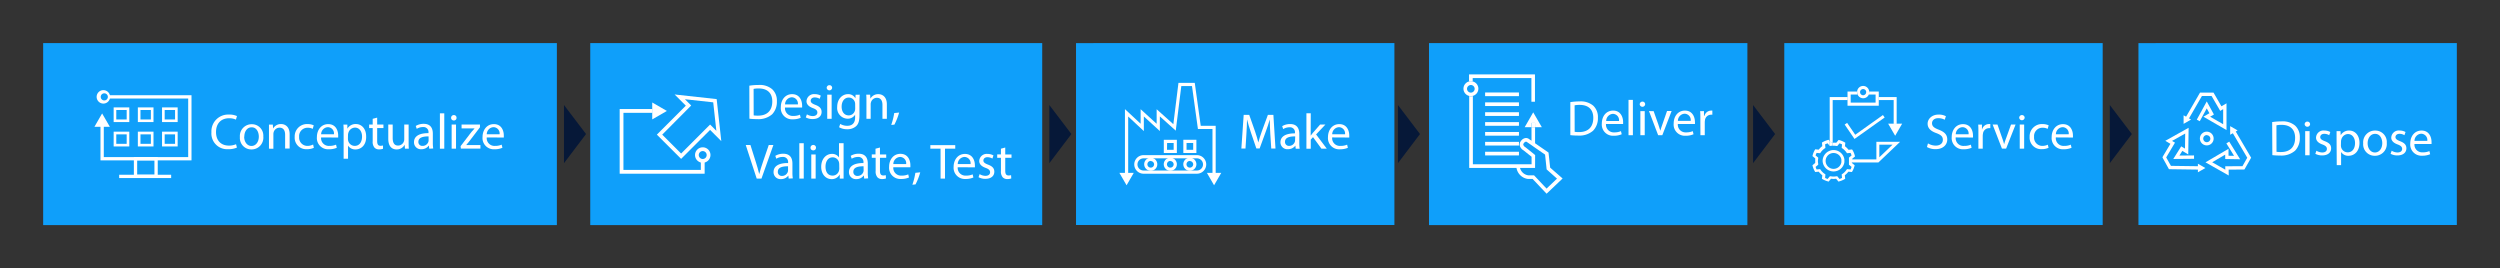 <svg id="Layer_1" data-name="Layer 1" xmlns="http://www.w3.org/2000/svg" width="702.59" height="75.36" viewBox="0 0 702.59 75.36"><rect x="0" y="0" width="702.59" height="75.36" fill="#333333" stroke="none"/><defs><style>.cls-1{fill:#0f9ffa;}.cls-2{fill:#061838;}.cls-3{fill:#fff;}</style></defs><title>plm-platform-1</title><polygon class="cls-1" points="309.22 12.11 302.4 12.12 302.4 63.24 391.88 63.24 391.88 12.11 309.22 12.11"/><polygon class="cls-1" points="175.02 12.11 165.88 12.11 165.88 63.26 292.9 63.26 292.9 12.11 175.02 12.11"/><polygon class="cls-2" points="158.5 29.51 158.5 45.86 164.7 37.67 158.5 29.51"/><polygon class="cls-2" points="294.9 29.51 294.9 45.86 301.1 37.67 294.9 29.51"/><polygon class="cls-2" points="392.87 29.51 392.87 45.86 399.07 37.67 392.87 29.51"/><polygon class="cls-2" points="492.67 29.51 492.67 45.86 498.87 37.67 492.67 29.51"/><polygon class="cls-2" points="592.93 29.51 592.93 45.86 599.13 37.67 592.93 29.51"/><polygon class="cls-1" points="607.8 12.11 600.98 12.12 600.98 63.24 690.46 63.24 690.46 12.11 607.8 12.11"/><polygon class="cls-1" points="507.9 12.11 501.45 12.11 501.45 63.24 590.93 63.24 590.93 12.11 507.9 12.11"/><polygon class="cls-1" points="408 12.11 401.6 12.11 401.6 63.26 491.08 63.26 491.08 12.11 408 12.11"/><path class="cls-3" d="M210.59,24.08a16.34,16.34,0,0,1,2.59-.2A5.39,5.39,0,0,1,217,25.06a4.34,4.34,0,0,1,1.33,3.39A5,5,0,0,1,217,32.12a5.85,5.85,0,0,1-4.18,1.36,19.31,19.31,0,0,1-2.21-.12Zm1.22,8.35a8.33,8.33,0,0,0,1.23.07c2.6,0,4-1.46,4-4,0-2.23-1.25-3.64-3.83-3.64a7,7,0,0,0-1.42.12Z"/><path class="cls-3" d="M220.61,30.23a2.17,2.17,0,0,0,2.33,2.35,4.36,4.36,0,0,0,1.87-.35l.21.88a5.38,5.38,0,0,1-2.25.42,3.14,3.14,0,0,1-3.33-3.42c0-2,1.2-3.65,3.17-3.65,2.22,0,2.81,1.94,2.81,3.19a3.66,3.66,0,0,1,0,.58Zm3.62-.89a1.76,1.76,0,0,0-1.71-2,2,2,0,0,0-1.89,2Z"/><path class="cls-3" d="M226.77,32.13a3.24,3.24,0,0,0,1.63.49c.89,0,1.31-.45,1.31-1s-.35-.91-1.26-1.24c-1.22-.44-1.79-1.11-1.79-1.92a2.09,2.09,0,0,1,2.34-2,3.36,3.36,0,0,1,1.67.42l-.31.89a2.75,2.75,0,0,0-1.39-.39c-.73,0-1.13.42-1.13.93s.4.81,1.28,1.15c1.18.44,1.78,1,1.78,2,0,1.19-.92,2-2.53,2a3.91,3.91,0,0,1-1.91-.46Z"/><path class="cls-3" d="M233.86,24.71a.77.77,0,0,1-1.53,0,.75.75,0,0,1,.77-.77A.73.73,0,0,1,233.86,24.71Zm-1.38,8.68V26.61h1.24v6.78Z"/><path class="cls-3" d="M241.6,26.61c0,.49-.06,1-.06,1.87v3.93c0,1.56-.3,2.51-1,3.1a3.63,3.63,0,0,1-2.47.81,4.39,4.39,0,0,1-2.25-.56l.31-.94a3.77,3.77,0,0,0,2,.53c1.27,0,2.19-.66,2.19-2.36v-.76h0a2.41,2.41,0,0,1-2.16,1.13,3,3,0,0,1-2.88-3.3c0-2.3,1.5-3.6,3-3.6a2.26,2.26,0,0,1,2.12,1.17h0l.05-1Zm-1.27,2.68a2,2,0,0,0-.07-.56,1.79,1.79,0,0,0-1.73-1.31c-1.17,0-2,1-2,2.57,0,1.33.67,2.44,2,2.44a1.81,1.81,0,0,0,1.71-1.27,2.1,2.1,0,0,0,.1-.65Z"/><path class="cls-3" d="M243.5,28.45c0-.7,0-1.28-.06-1.84h1.1l.07,1.12h0a2.49,2.49,0,0,1,2.24-1.27c.94,0,2.39.56,2.39,2.88v4.05H248V29.48c0-1.09-.41-2-1.57-2a1.74,1.74,0,0,0-1.65,1.26,1.72,1.72,0,0,0-.09.58v4.07H243.5Z"/><path class="cls-3" d="M250.47,35.11a19.4,19.4,0,0,0,.84-3.34l1.38-.14a17.73,17.73,0,0,1-1.33,3.4Z"/><path class="cls-3" d="M212.66,50.19l-3.08-9.44h1.32l1.47,4.65c.4,1.28.75,2.42,1,3.53h0c.27-1.09.66-2.28,1.08-3.51l1.6-4.67h1.3L214,50.19Z"/><path class="cls-3" d="M221.65,50.19l-.1-.85h0a2.54,2.54,0,0,1-2.07,1,1.94,1.94,0,0,1-2.08-2c0-1.64,1.46-2.54,4.08-2.52v-.14a1.4,1.4,0,0,0-1.54-1.57,3.39,3.39,0,0,0-1.77.5l-.28-.81a4.27,4.27,0,0,1,2.23-.6c2.07,0,2.58,1.41,2.58,2.77v2.54a10,10,0,0,0,.11,1.62Zm-.18-3.46c-1.35,0-2.87.21-2.87,1.53a1.09,1.09,0,0,0,1.16,1.18,1.7,1.7,0,0,0,1.64-1.14,1.4,1.4,0,0,0,.07-.39Z"/><path class="cls-3" d="M224.64,40.25h1.24v9.94h-1.24Z"/><path class="cls-3" d="M229.32,41.51a.72.72,0,0,1-.78.75.73.73,0,0,1-.75-.75.75.75,0,0,1,.77-.77A.73.73,0,0,1,229.32,41.51ZM228,50.19V43.41h1.23v6.78Z"/><path class="cls-3" d="M237.08,40.25v8.19c0,.6,0,1.29,0,1.75H236L236,49h0a2.49,2.49,0,0,1-2.31,1.34c-1.64,0-2.9-1.39-2.9-3.45,0-2.26,1.39-3.64,3-3.64a2.28,2.28,0,0,1,2,1h0v-4Zm-1.23,5.92a2.37,2.37,0,0,0-.06-.52A1.81,1.81,0,0,0,234,44.22c-1.27,0-2,1.12-2,2.62s.67,2.51,2,2.51a1.85,1.85,0,0,0,1.81-1.47,2.26,2.26,0,0,0,.06-.53Z"/><path class="cls-3" d="M242.87,50.19l-.09-.85h-.05a2.51,2.51,0,0,1-2.07,1,1.93,1.93,0,0,1-2.07-2c0-1.64,1.45-2.54,4.07-2.52v-.14a1.4,1.4,0,0,0-1.54-1.57,3.33,3.33,0,0,0-1.76.5l-.28-.81a4.24,4.24,0,0,1,2.23-.6c2.07,0,2.57,1.41,2.57,2.77v2.54a10,10,0,0,0,.11,1.62Zm-.18-3.46c-1.34,0-2.87.21-2.87,1.53A1.09,1.09,0,0,0,241,49.44a1.69,1.69,0,0,0,1.64-1.14,1.4,1.4,0,0,0,.07-.39Z"/><path class="cls-3" d="M247.3,41.46v1.95h1.76v.94H247.3V48c0,.84.23,1.31.92,1.31a3,3,0,0,0,.72-.08l.05.92a3,3,0,0,1-1.09.17,1.68,1.68,0,0,1-1.33-.52,2.49,2.49,0,0,1-.48-1.76v-3.7H245v-.94h1.05V41.79Z"/><path class="cls-3" d="M251.05,47a2.17,2.17,0,0,0,2.32,2.35,4.38,4.38,0,0,0,1.88-.35l.21.88a5.43,5.43,0,0,1-2.26.42,3.15,3.15,0,0,1-3.33-3.42c0-2,1.21-3.65,3.18-3.65,2.21,0,2.8,1.94,2.8,3.19,0,.25,0,.45,0,.58Zm3.61-.89a1.75,1.75,0,0,0-1.71-2,2,2,0,0,0-1.89,2Z"/><path class="cls-3" d="M256.41,51.91a19.4,19.4,0,0,0,.84-3.34l1.37-.14a17.09,17.09,0,0,1-1.33,3.4Z"/><path class="cls-3" d="M264.33,41.79h-2.87v-1h7v1h-2.88v8.4h-1.24Z"/><path class="cls-3" d="M269.15,47a2.17,2.17,0,0,0,2.32,2.35,4.38,4.38,0,0,0,1.88-.35l.21.88a5.41,5.41,0,0,1-2.25.42A3.15,3.15,0,0,1,268,46.91c0-2,1.21-3.65,3.18-3.65,2.21,0,2.8,1.94,2.8,3.19a3.91,3.91,0,0,1,0,.58Zm3.61-.89a1.75,1.75,0,0,0-1.71-2,2,2,0,0,0-1.89,2Z"/><path class="cls-3" d="M275.31,48.93a3.2,3.2,0,0,0,1.62.49c.9,0,1.32-.45,1.32-1s-.35-.91-1.26-1.24c-1.22-.44-1.79-1.11-1.79-1.92a2.09,2.09,0,0,1,2.34-2,3.32,3.32,0,0,1,1.66.42l-.3.89a2.75,2.75,0,0,0-1.39-.39c-.73,0-1.14.42-1.14.93s.41.81,1.29,1.15c1.18.44,1.78,1,1.78,2,0,1.19-.92,2-2.53,2a3.88,3.88,0,0,1-1.91-.46Z"/><path class="cls-3" d="M282.51,41.46v1.95h1.76v.94h-1.76V48c0,.84.23,1.31.92,1.31a3,3,0,0,0,.72-.08l.05.92a3,3,0,0,1-1.09.17,1.68,1.68,0,0,1-1.33-.52,2.49,2.49,0,0,1-.48-1.76v-3.7h-1.05v-.94h1.05V41.79Z"/><path class="cls-3" d="M191.42,44.65l-6.82-6.81,8.14-8.14-3.15-3.15,11.82,1.3,1.3,11.82-3.15-3.16Zm-5.31-6.81,5.31,5.31L199.56,35l1.76,1.76-.88-8-7.95-.87,1.76,1.76Z"/><polygon class="cls-3" points="183.3 33.56 187.42 31.18 183.3 28.8 183.3 33.56"/><polygon class="cls-3" points="198.03 48.82 174.15 48.82 174.15 30.64 183.37 30.64 183.37 31.71 175.21 31.71 175.21 47.75 196.96 47.75 196.96 44.9 198.03 44.9 198.03 48.82"/><path class="cls-3" d="M197.49,45.74a2.17,2.17,0,1,1,2.18-2.17A2.18,2.18,0,0,1,197.49,45.74Zm0-3.28a1.11,1.11,0,1,0,1.11,1.11A1.11,1.11,0,0,0,197.49,42.46Z"/><path class="cls-3" d="M541.83,40.3a4.25,4.25,0,0,0,2.18.62c1.25,0,2-.66,2-1.61s-.51-1.39-1.78-1.88c-1.54-.54-2.5-1.34-2.5-2.67s1.22-2.56,3.06-2.56a4.26,4.26,0,0,1,2.08.46l-.33,1a3.74,3.74,0,0,0-1.79-.45c-1.29,0-1.78.77-1.78,1.41,0,.88.57,1.32,1.87,1.82,1.6.62,2.41,1.38,2.41,2.77s-1.08,2.71-3.3,2.71a4.83,4.83,0,0,1-2.41-.6Z"/><path class="cls-3" d="M549.62,38.62A2.17,2.17,0,0,0,552,41a4.45,4.45,0,0,0,1.88-.35l.21.88a5.47,5.47,0,0,1-2.26.42,3.14,3.14,0,0,1-3.33-3.41c0-2,1.2-3.65,3.18-3.65,2.21,0,2.8,1.94,2.8,3.19a5.55,5.55,0,0,1,0,.57Zm3.62-.88a1.76,1.76,0,0,0-1.71-2,2,2,0,0,0-1.89,2Z"/><path class="cls-3" d="M556,37.13c0-.8,0-1.49-.05-2.12H557l0,1.33h.05A2,2,0,0,1,559,34.86a1.25,1.25,0,0,1,.35,0v1.16a1.76,1.76,0,0,0-.42,0,1.72,1.72,0,0,0-1.65,1.58,3.22,3.22,0,0,0-.06.57v3.61H556Z"/><path class="cls-3" d="M561.36,35l1.33,3.81a17.81,17.81,0,0,1,.54,1.73h0c.15-.56.34-1.12.57-1.73L565.17,35h1.28l-2.66,6.77h-1.17L560,35Z"/><path class="cls-3" d="M569,33.11a.77.77,0,0,1-1.53,0,.75.75,0,0,1,.77-.77A.74.74,0,0,1,569,33.11Zm-1.38,8.67V35h1.24v6.77Z"/><path class="cls-3" d="M575.72,41.53a4.47,4.47,0,0,1-1.94.39,3.22,3.22,0,0,1-3.38-3.45,3.44,3.44,0,0,1,3.64-3.6,4.1,4.1,0,0,1,1.71.35l-.28,1a3,3,0,0,0-1.43-.32,2.34,2.34,0,0,0-2.39,2.56A2.32,2.32,0,0,0,574,41a3.54,3.54,0,0,0,1.51-.34Z"/><path class="cls-3" d="M577.76,38.62A2.17,2.17,0,0,0,580.09,41a4.45,4.45,0,0,0,1.88-.35l.21.88a5.47,5.47,0,0,1-2.26.42,3.14,3.14,0,0,1-3.33-3.41c0-2,1.2-3.65,3.18-3.65,2.21,0,2.8,1.94,2.8,3.19a5.55,5.55,0,0,1,0,.57Zm3.62-.88a1.76,1.76,0,0,0-1.71-2,2,2,0,0,0-1.89,2Z"/><polygon class="cls-3" points="521.18 39.05 518.42 35.01 519.11 34.53 521.39 37.87 529.17 32.33 529.66 33.02 521.18 39.05"/><polygon class="cls-3" points="534.57 34.76 532.61 38.16 530.64 34.76 534.57 34.76"/><polygon class="cls-3" points="532.19 28.12 532.19 34.83 533.03 34.83 533.03 27.28 527.97 27.28 527.97 28.12 532.19 28.12"/><path class="cls-3" d="M514.25,41l.24,0a3.73,3.73,0,0,1,.56-.07V40l-.47,0-.37-.44V41Z"/><path class="cls-3" d="M515.05,40V28.12h4.22v-.84h-5.06V39.64l.37.44Z"/><path class="cls-3" d="M520.54,45.65h7.37L534,39.85h-6.67V44.8h-6.78v0h0c0-.06,0-.13,0-.19l.78-.65-.07-.26a5.94,5.94,0,0,0-.56-1.4L520.5,42l-1,.1a5.09,5.09,0,0,0-1-1l.1-1-.24-.13a6,6,0,0,0-1.38-.58l-.26-.07-.67.8a5.18,5.18,0,0,0-1,0v.84a4.19,4.19,0,0,1,1.05.07l.25,0,.62-.75a5.42,5.42,0,0,1,.7.29l-.09,1,.21.14a4.61,4.61,0,0,1,1.14,1.15l.14.2,1-.09a5.56,5.56,0,0,1,.29.71l-.74.62,0,.24c0,.11,0,.22,0,.33a3,3,0,0,1,0,.42h0a3,3,0,0,1,0,.42c0,.11,0,.23,0,.34l0,.24.74.61a5.7,5.7,0,0,1-.29.72l-1-.09-.14.2a4.57,4.57,0,0,1-1.14,1.14l-.21.14.09,1a5.42,5.42,0,0,1-.7.29l-.62-.76-.25,0a4.36,4.36,0,0,1-1.61,0l-.24,0-.63.76a5.42,5.42,0,0,1-.7-.29l.09-1-.2-.14a4.45,4.45,0,0,1-1.15-1.14l-.13-.2-1,.09a4.48,4.48,0,0,1-.28-.72l.73-.61,0-.24a4.9,4.9,0,0,1-.08-.76h0a4.78,4.78,0,0,1,.08-.75l0-.24-.74-.62a5.56,5.56,0,0,1,.29-.71l1,.09.13-.2a4.49,4.49,0,0,1,1.15-1.15l.2-.14-.09-1a5.42,5.42,0,0,1,.7-.29l.59.71V39.64l-.3-.36-.26.07a6.21,6.21,0,0,0-1.38.58l-.24.13.1,1a5.37,5.37,0,0,0-1,1l-1-.1-.13.24a5.56,5.56,0,0,0-.57,1.4l-.07.26.78.65c0,.07,0,.13,0,.2h0v0h0v.42h0v.43h0a1.79,1.79,0,0,0,0,.23l-.78.66.07.26a5.65,5.65,0,0,0,.57,1.39l.13.24,1-.09a5.37,5.37,0,0,0,1,1l-.1,1,.24.14a6,6,0,0,0,1.38.57l.26.08.67-.81a4.9,4.9,0,0,0,1.43,0l.67.81.26-.08a6,6,0,0,0,1.38-.57l.24-.14-.1-1a5.09,5.09,0,0,0,1-1l1,.09.14-.24a6,6,0,0,0,.56-1.39l.07-.26-.78-.66,0-.23Zm7.62-5h3.73l-3.73,3.55Z"/><path class="cls-3" d="M512.22,45.2h0v0h0a3.08,3.08,0,0,0,6.12.39c0-.13,0-.26,0-.39h0v0h0c0-.14,0-.27,0-.4a3.09,3.09,0,0,0-3-2.63h-.25a3.41,3.41,0,0,0-.84.19A3.09,3.09,0,0,0,512.22,45.2ZM515.3,43a2.24,2.24,0,0,1,2.19,1.79,3,3,0,0,1,0,.42,2.72,2.72,0,0,1,0,.42,2.23,2.23,0,1,1-3.28-2.35,2.37,2.37,0,0,1,.84-.27Z"/><path class="cls-3" d="M525.31,25.72a1.1,1.1,0,0,1,0,.18,1.8,1.8,0,0,1-.13.66h1.93v2.27h-7V26.56H522a1.62,1.62,0,0,1-.13-.66c0-.06,0-.12,0-.18h-2.65v4H528v-4Z"/><path class="cls-3" d="M525.31,25.72a1.7,1.7,0,0,0-3.39,0c0,.06,0,.12,0,.18a1.62,1.62,0,0,0,.13.66,1.71,1.71,0,0,0,3.16,0,1.8,1.8,0,0,0,.13-.66A1.1,1.1,0,0,0,525.31,25.72Zm-1.69,1.05a.84.84,0,0,1-.56-.21.85.85,0,0,1-.31-.66,1.09,1.09,0,0,1,0-.18.89.89,0,0,1,.86-.69.87.87,0,0,1,.85.69,1.1,1.1,0,0,1,0,.18.85.85,0,0,1-.31.66A.86.86,0,0,1,523.62,26.77Z"/><path class="cls-3" d="M441.32,28.7a17.61,17.61,0,0,1,2.59-.2,5.43,5.43,0,0,1,3.83,1.18,4.34,4.34,0,0,1,1.33,3.39,5,5,0,0,1-1.36,3.67,5.85,5.85,0,0,1-4.18,1.36,19.45,19.45,0,0,1-2.21-.12Zm1.22,8.35a8.51,8.51,0,0,0,1.23.07c2.61,0,4-1.46,4-4,0-2.23-1.25-3.64-3.82-3.64a7,7,0,0,0-1.43.12Z"/><path class="cls-3" d="M451.34,34.85a2.18,2.18,0,0,0,2.33,2.35,4.45,4.45,0,0,0,1.88-.35l.21.88a5.47,5.47,0,0,1-2.26.42,3.14,3.14,0,0,1-3.33-3.41c0-2.05,1.2-3.66,3.18-3.66,2.21,0,2.8,2,2.8,3.19,0,.25,0,.45,0,.58ZM455,34a1.76,1.76,0,0,0-1.71-2,2,2,0,0,0-1.89,2Z"/><path class="cls-3" d="M457.67,28.07h1.23V38h-1.23Z"/><path class="cls-3" d="M462.35,29.33a.77.77,0,0,1-1.53,0,.75.75,0,0,1,.77-.77A.73.73,0,0,1,462.35,29.33ZM461,38V31.23h1.23V38Z"/><path class="cls-3" d="M464.73,31.23,466.06,35c.22.62.4,1.18.55,1.74h0c.15-.56.35-1.12.57-1.74l1.32-3.81h1.29L467.17,38H466l-2.58-6.78Z"/><path class="cls-3" d="M471.53,34.85a2.17,2.17,0,0,0,2.33,2.35,4.36,4.36,0,0,0,1.87-.35l.21.88a5.38,5.38,0,0,1-2.25.42,3.14,3.14,0,0,1-3.33-3.41c0-2.05,1.2-3.66,3.17-3.66,2.22,0,2.81,2,2.81,3.19a3.66,3.66,0,0,1,0,.58Zm3.62-.89a1.76,1.76,0,0,0-1.71-2,2,2,0,0,0-1.89,2Z"/><path class="cls-3" d="M477.86,33.35c0-.8,0-1.49-.06-2.12h1.08l0,1.33H479a2,2,0,0,1,1.88-1.48,1.25,1.25,0,0,1,.35,0v1.16a2.61,2.61,0,0,0-.42,0,1.74,1.74,0,0,0-1.66,1.58,4.83,4.83,0,0,0-.05.58V38h-1.22Z"/><polygon class="cls-3" points="431.41 34.55 431.41 35.75 433.31 35.75 430.89 31.57 428.49 35.75 430.38 35.75 430.38 34.55 431.41 34.55"/><polygon class="cls-3" points="430.39 44.07 430.38 44.06 430.38 46.17 430.38 46.17 430.39 44.07"/><path class="cls-3" d="M413.88,22.89v-.95h16.5V28.6h1V20.91H412.85v2a2.09,2.09,0,0,1,.51-.07A2.25,2.25,0,0,1,413.88,22.89Z"/><polygon class="cls-3" points="431.41 46.72 431.41 47.2 431.41 47.2 431.41 46.72"/><rect class="cls-3" x="430.38" y="34.55" width="1.03" height="1.2"/><path class="cls-3" d="M413.88,22.89a2.25,2.25,0,0,0-.52-.07,2.1,2.1,0,0,0-.51,4.13,1.7,1.7,0,0,0,.51.07,2.25,2.25,0,0,0,.52-.07,2.09,2.09,0,0,0,0-4.06Zm0,3a1,1,0,0,1-.52.14,1,1,0,0,1-.51-.14,1.05,1.05,0,0,1,0-1.86,1,1,0,0,1,.51-.14,1,1,0,0,1,.52.14,1.06,1.06,0,0,1,0,1.86Z"/><polygon class="cls-3" points="426.88 25.99 417.37 25.99 417.37 26.51 426.88 26.51 417.37 26.51 417.37 27.02 426.88 27.02 426.88 25.99"/><polygon class="cls-3" points="426.88 28.77 417.37 28.77 417.37 29.28 426.88 29.28 417.37 29.28 417.37 29.8 426.88 29.8 426.88 28.77"/><polygon class="cls-3" points="426.88 31.54 417.37 31.54 417.37 32.06 426.88 32.06 417.37 32.06 417.37 32.58 426.88 32.58 426.88 31.54"/><polygon class="cls-3" points="426.88 34.32 417.37 34.32 417.37 34.83 426.88 34.83 417.37 34.83 417.37 35.35 426.88 35.35 426.88 34.32"/><polygon class="cls-3" points="426.88 37.09 417.37 37.09 417.37 37.61 426.88 37.61 417.37 37.61 417.37 38.13 426.88 38.13 426.88 37.09"/><polygon class="cls-3" points="426.88 39.87 417.37 39.87 417.37 40.38 426.88 40.38 417.37 40.38 417.37 40.9 426.88 40.9 426.88 39.87"/><polygon class="cls-3" points="417.37 43.16 426.88 43.16 417.37 43.16 417.37 43.68 426.88 43.68 426.88 42.65 417.37 42.65 417.37 43.16"/><polygon class="cls-3" points="431.41 43.56 431.41 46.72 431.43 43.58 431.41 43.56"/><path class="cls-3" d="M435.65,47.11l-.46-4.24-3.78-2.61V35.75h-1v3.8l-.65-.44a1.4,1.4,0,0,0-1-.32,1.84,1.84,0,0,0-1.3.82,1.6,1.6,0,0,0-.35,1.31,2.26,2.26,0,0,0,1.05,1.33l2.27,1.81h0v2.1h-16.5V27a2.25,2.25,0,0,1-.52.07,1.7,1.7,0,0,1-.51-.07V47.2h13.29a3.74,3.74,0,0,0,3.22,3.09h1.31l3.93,4.15,4.5-4.28Zm-4.53,2.16h-1.64a2.79,2.79,0,0,1-2.3-2.07h4.23V43.56l-1-.82-1.66-1.32-.07-.05a1.29,1.29,0,0,1-.58-.66.57.57,0,0,1,.16-.48.93.93,0,0,1,.56-.41.39.39,0,0,1,.28.08l1.31.9,1,.71,2.81,1.94.44,4.16,2.91,2.59L434.64,53Z"/><polygon class="cls-1" points="22.45 12.11 12.13 12.11 12.13 63.26 156.5 63.26 156.5 12.11 22.45 12.11"/><path class="cls-3" d="M66.58,41.48a5.93,5.93,0,0,1-2.49.45,4.42,4.42,0,0,1-4.67-4.78,4.7,4.7,0,0,1,4.93-4.95,5.1,5.1,0,0,1,2.25.42l-.3,1a4.49,4.49,0,0,0-1.9-.39c-2.22,0-3.69,1.41-3.69,3.89,0,2.31,1.33,3.8,3.63,3.8a5,5,0,0,0,2-.39Z"/><path class="cls-3" d="M74,38.34A3.32,3.32,0,0,1,70.67,42a3.22,3.22,0,0,1-3.25-3.49,3.31,3.31,0,0,1,3.36-3.6A3.2,3.2,0,0,1,74,38.34Zm-5.38.08c0,1.48.86,2.6,2.06,2.6s2.06-1.11,2.06-2.63c0-1.15-.57-2.61-2-2.61S68.66,37.13,68.66,38.42Z"/><path class="cls-3" d="M75.59,36.85c0-.7,0-1.28,0-1.84h1.09l.07,1.12h0A2.5,2.5,0,0,1,79,34.86c.94,0,2.4.56,2.4,2.88v4H80.13V37.88c0-1.09-.4-2-1.57-2a1.74,1.74,0,0,0-1.65,1.26,2,2,0,0,0-.08.57v4.08H75.59Z"/><path class="cls-3" d="M88.2,41.54a4.57,4.57,0,0,1-2,.39,3.22,3.22,0,0,1-3.38-3.46,3.45,3.45,0,0,1,3.65-3.6,4.05,4.05,0,0,1,1.7.35l-.28,1a2.91,2.91,0,0,0-1.42-.32,2.35,2.35,0,0,0-2.4,2.57A2.32,2.32,0,0,0,86.47,41,3.45,3.45,0,0,0,88,40.61Z"/><path class="cls-3" d="M90.24,38.63A2.17,2.17,0,0,0,92.56,41a4.54,4.54,0,0,0,1.88-.35l.21.88a5.41,5.41,0,0,1-2.25.42,3.15,3.15,0,0,1-3.34-3.42c0-2,1.21-3.65,3.18-3.65,2.21,0,2.8,1.94,2.8,3.19,0,.25,0,.45,0,.58Zm3.61-.89a1.75,1.75,0,0,0-1.71-2,2,2,0,0,0-1.89,2Z"/><path class="cls-3" d="M96.57,37.22c0-.86,0-1.56-.06-2.21h1.11l0,1.16h0a2.67,2.67,0,0,1,2.41-1.31c1.64,0,2.87,1.38,2.87,3.44C103,40.74,101.5,42,99.9,42a2.39,2.39,0,0,1-2.09-1.07h0v3.68H96.57ZM97.78,39a2.74,2.74,0,0,0,.06.51A1.91,1.91,0,0,0,99.69,41c1.3,0,2.06-1.07,2.06-2.62,0-1.36-.72-2.52-2-2.52a2,2,0,0,0-1.86,1.52,2.18,2.18,0,0,0-.09.51Z"/><path class="cls-3" d="M106,33.06V35h1.76V36H106v3.66c0,.84.23,1.31.92,1.31a3,3,0,0,0,.72-.08l0,.92a3,3,0,0,1-1.09.17,1.68,1.68,0,0,1-1.33-.52,2.49,2.49,0,0,1-.48-1.76V36h-1V35h1V33.39Z"/><path class="cls-3" d="M114.84,39.94c0,.7,0,1.32.06,1.85h-1.1l-.07-1.11h0A2.54,2.54,0,0,1,111.46,42c-1.06,0-2.34-.59-2.34-3V35h1.24v3.76c0,1.28.39,2.15,1.51,2.15a1.76,1.76,0,0,0,1.74-1.75V35h1.23Z"/><path class="cls-3" d="M120.63,41.79l-.09-.85h-.05a2.52,2.52,0,0,1-2.07,1,1.93,1.93,0,0,1-2.07-2c0-1.64,1.45-2.54,4.07-2.52v-.14a1.4,1.4,0,0,0-1.54-1.57,3.33,3.33,0,0,0-1.76.5l-.28-.81a4.24,4.24,0,0,1,2.23-.6c2.07,0,2.57,1.41,2.57,2.77v2.54a10,10,0,0,0,.11,1.62Zm-.18-3.46c-1.34,0-2.87.21-2.87,1.53A1.08,1.08,0,0,0,118.74,41a1.69,1.69,0,0,0,1.64-1.13,1.4,1.4,0,0,0,.07-.39Z"/><path class="cls-3" d="M123.63,31.85h1.23v9.94h-1.23Z"/><path class="cls-3" d="M128.3,33.11a.72.72,0,0,1-.78.75.73.73,0,0,1-.74-.75.75.75,0,0,1,.77-.77A.72.72,0,0,1,128.3,33.11Zm-1.37,8.68V35h1.23v6.78Z"/><path class="cls-3" d="M129.44,41.08l3.06-4,.89-1v0h-3.67V35h5.17l0,.77-3,3.94c-.28.38-.56.71-.87,1.06v0h4v1h-5.5Z"/><path class="cls-3" d="M136.79,38.63A2.17,2.17,0,0,0,139.11,41a4.54,4.54,0,0,0,1.88-.35l.21.88a5.43,5.43,0,0,1-2.26.42,3.15,3.15,0,0,1-3.33-3.42c0-2,1.21-3.65,3.18-3.65,2.21,0,2.8,1.94,2.8,3.19,0,.25,0,.45,0,.58Zm3.61-.89a1.75,1.75,0,0,0-1.71-2,2,2,0,0,0-1.89,2Z"/><polygon class="cls-3" points="53.82 45.07 28.24 45.07 28.24 34.67 29.17 34.67 29.17 44.15 52.89 44.15 52.89 27.69 30.55 27.69 30.55 26.76 53.82 26.76 53.82 45.07"/><path class="cls-3" d="M44.33,50H37.62V44.15h6.71Zm-5.78-.92H43.4v-4H38.55v4Z"/><path class="cls-3" d="M29.05,29.11a1.89,1.89,0,1,1,1.89-1.89A1.89,1.89,0,0,1,29.05,29.11Zm0-2.85a1,1,0,0,0,0,1.93,1,1,0,1,0,0-1.93Z"/><polygon class="cls-3" points="26.54 35.63 28.7 31.88 30.87 35.63 26.54 35.63"/><rect class="cls-3" x="33.49" y="49.11" width="14.61" height="0.93"/><path class="cls-3" d="M36.34,34.31h-4.4V30.18h4.4Zm-3.66-.74H35.6V30.92H32.68Z"/><path class="cls-3" d="M43.14,34.31h-4.4V30.18h4.4Zm-3.66-.74H42.4V30.92H39.48v2.65Z"/><path class="cls-3" d="M49.93,34.31H45.54V30.18h4.39Zm-3.65-.74H49.2V30.92H46.28Z"/><path class="cls-3" d="M36.34,41.16h-4.4V37h4.4Zm-3.66-.74H35.6V37.76H32.68Z"/><path class="cls-3" d="M43.14,41.16h-4.4V37h4.4Zm-3.66-.74H42.4V37.76H39.48v2.66Z"/><path class="cls-3" d="M49.93,41.16H45.54V37h4.39Zm-3.65-.74H49.2V37.76H46.28Z"/><path class="cls-3" d="M638.56,34.31a17.72,17.72,0,0,1,2.59-.2A5.43,5.43,0,0,1,645,35.29a4.34,4.34,0,0,1,1.33,3.39A5,5,0,0,1,645,42.35a5.82,5.82,0,0,1-4.17,1.36,19.89,19.89,0,0,1-2.22-.11Zm1.22,8.35a8.51,8.51,0,0,0,1.23.07c2.61,0,4-1.46,4-4,0-2.22-1.24-3.64-3.82-3.64a6.87,6.87,0,0,0-1.43.13Z"/><path class="cls-3" d="M649.22,34.94a.77.77,0,0,1-1.53,0,.75.75,0,0,1,.77-.77A.74.74,0,0,1,649.22,34.94Zm-1.38,8.69V36.85h1.24v6.78Z"/><path class="cls-3" d="M651,42.36a3.24,3.24,0,0,0,1.63.49c.89,0,1.31-.44,1.31-1s-.35-.91-1.26-1.25c-1.22-.43-1.79-1.11-1.79-1.92a2.09,2.09,0,0,1,2.34-2,3.47,3.47,0,0,1,1.67.42l-.31.9a2.65,2.65,0,0,0-1.39-.39c-.73,0-1.13.42-1.13.92s.4.81,1.29,1.15c1.17.45,1.77,1,1.77,2,0,1.19-.92,2-2.53,2a3.91,3.91,0,0,1-1.91-.46Z"/><path class="cls-3" d="M656.66,39.06c0-.87,0-1.57,0-2.21h1.1l.06,1.16h0a2.65,2.65,0,0,1,2.41-1.32c1.64,0,2.87,1.39,2.87,3.45,0,2.43-1.49,3.64-3.08,3.64a2.37,2.37,0,0,1-2.09-1.07h0V46.4h-1.22Zm1.22,1.81a2.54,2.54,0,0,0,.06.5,1.9,1.9,0,0,0,1.85,1.44c1.3,0,2.06-1.06,2.06-2.62,0-1.36-.72-2.52-2-2.52A2,2,0,0,0,658,39.2a1.7,1.7,0,0,0-.09.5Z"/><path class="cls-3" d="M670.77,40.18a3.31,3.31,0,0,1-3.38,3.6,3.22,3.22,0,0,1-3.25-3.49,3.31,3.31,0,0,1,3.36-3.6A3.22,3.22,0,0,1,670.77,40.18Zm-5.38.07c0,1.48.85,2.6,2.05,2.6s2.06-1.1,2.06-2.63c0-1.15-.57-2.6-2-2.6S665.39,39,665.39,40.25Z"/><path class="cls-3" d="M672.15,42.36a3.2,3.2,0,0,0,1.62.49c.9,0,1.32-.44,1.32-1s-.35-.91-1.26-1.25c-1.22-.43-1.8-1.11-1.8-1.92a2.1,2.1,0,0,1,2.34-2,3.44,3.44,0,0,1,1.67.42l-.31.9a2.58,2.58,0,0,0-1.38-.39c-.73,0-1.14.42-1.14.92s.41.81,1.29,1.15c1.18.45,1.78,1,1.78,2,0,1.19-.92,2-2.54,2a3.87,3.87,0,0,1-1.9-.46Z"/><path class="cls-3" d="M678.55,40.46a2.16,2.16,0,0,0,2.32,2.35,4.41,4.41,0,0,0,1.88-.35l.21.88a5.47,5.47,0,0,1-2.26.42,3.15,3.15,0,0,1-3.33-3.41c0-2.05,1.2-3.66,3.18-3.66,2.21,0,2.8,2,2.8,3.19a5.79,5.79,0,0,1,0,.58Zm3.61-.88a1.76,1.76,0,0,0-1.71-2,2,2,0,0,0-1.89,2Z"/><polygon class="cls-3" points="613.67 34.81 615.77 33.6 613.67 32.4 613.67 34.81"/><polygon class="cls-3" points="626.76 37.87 628.85 36.66 626.76 35.45 626.76 37.87"/><polygon class="cls-3" points="617.69 48.42 619.78 47.22 617.69 46.01 617.69 48.42"/><path class="cls-3" d="M620.19,40.86a1.93,1.93,0,1,1,1.92-1.92A1.92,1.92,0,0,1,620.19,40.86Zm0-2.9a1,1,0,1,0,1,1A1,1,0,0,0,620.19,38Z"/><polygon class="cls-3" points="625.73 36.55 619.24 32.8 620.92 31.82 620.18 30.46 618.21 34.07 617.38 33.62 620.18 28.5 622.19 32.18 621.12 32.8 624.79 34.91 624.79 30.68 623.96 31.16 621.54 26.98 618.82 26.98 614.72 34.08 613.9 33.61 618.28 26.03 622.08 26.03 622.22 26.27 624.3 29.87 625.73 29.04 625.73 36.55"/><polygon class="cls-3" points="626.35 49.32 619.82 45.62 626.29 41.82 626.3 43.77 627.85 43.79 625.69 40.3 626.49 39.8 629.56 44.76 625.37 44.69 625.36 43.46 621.71 45.6 625.39 47.69 625.38 46.73 630.21 46.7 631.56 44.33 627.4 37.26 628.22 36.78 632.65 44.32 630.77 47.63 630.49 47.64 626.33 47.67 626.35 49.32"/><polygon class="cls-3" points="618.29 47.67 609.55 47.55 607.73 44.25 607.83 43.99 609.96 40.42 608.53 39.57 615.08 35.91 614.98 43.41 613.31 42.41 612.49 43.72 616.6 43.68 616.61 44.63 610.77 44.68 613 41.13 614.06 41.76 614.12 37.53 610.42 39.6 611.25 40.09 608.78 44.24 610.11 46.61 618.31 46.72 618.29 47.67"/><path class="cls-3" d="M357,37.64c-.07-1.32-.15-2.9-.14-4.08h0c-.32,1.11-.71,2.29-1.19,3.59L354,41.73h-.92l-1.53-4.5c-.44-1.33-.82-2.55-1.09-3.67h0c0,1.18-.1,2.76-.18,4.18l-.25,4h-1.16l.65-9.45h1.56l1.61,4.57c.39,1.16.71,2.2.95,3.18h0c.24-1,.58-2,1-3.18l1.68-4.57h1.55l.59,9.45h-1.19Z"/><path class="cls-3" d="M364.14,41.79l-.1-.86h0a2.54,2.54,0,0,1-2.07,1A1.94,1.94,0,0,1,359.85,40c0-1.64,1.46-2.53,4.08-2.52v-.14a1.4,1.4,0,0,0-1.54-1.57,3.39,3.39,0,0,0-1.77.51l-.28-.82a4.27,4.27,0,0,1,2.23-.6c2.07,0,2.58,1.42,2.58,2.78v2.53a10.11,10.11,0,0,0,.11,1.63ZM364,38.33c-1.35,0-2.87.21-2.87,1.52A1.09,1.09,0,0,0,362.25,41a1.7,1.7,0,0,0,1.64-1.13,1.4,1.4,0,0,0,.07-.4Z"/><path class="cls-3" d="M368.35,38.12h0c.17-.24.41-.54.6-.77L371,35h1.49l-2.62,2.78,3,4h-1.5L369,38.54l-.63.7v2.55h-1.22V31.84h1.22Z"/><path class="cls-3" d="M374.39,38.62A2.16,2.16,0,0,0,376.71,41a4.41,4.41,0,0,0,1.88-.35l.21.89a5.64,5.64,0,0,1-2.26.42,3.15,3.15,0,0,1-3.33-3.42c0-2,1.2-3.66,3.18-3.66,2.21,0,2.8,1.95,2.8,3.2,0,.25,0,.44,0,.57Zm3.61-.88a1.76,1.76,0,0,0-1.71-2,2,2,0,0,0-1.89,2Z"/><polygon class="cls-3" points="318.62 48.59 316.61 52.07 314.59 48.59 318.62 48.59"/><polygon class="cls-3" points="343.21 48.59 341.2 52.07 339.19 48.59 343.21 48.59"/><path class="cls-3" d="M323.41,48a1.84,1.84,0,1,1,1.83-1.83A1.83,1.83,0,0,1,323.41,48Zm0-2.77a.94.94,0,1,0,.93.94A.94.94,0,0,0,323.41,45.27Z"/><path class="cls-3" d="M328.9,48a1.84,1.84,0,1,1,1.84-1.83A1.83,1.83,0,0,1,328.9,48Zm0-2.77a.94.94,0,1,0,.94.94A.94.94,0,0,0,328.9,45.27Z"/><path class="cls-3" d="M334.4,48a1.84,1.84,0,1,1,1.83-1.83A1.84,1.84,0,0,1,334.4,48Zm0-2.77a.94.94,0,1,0,.93.94A.94.94,0,0,0,334.4,45.27Z"/><polygon class="cls-3" points="341.65 49.34 340.75 49.34 340.75 36.26 336.66 36.26 334.99 24.18 331.99 24.18 330.43 36.72 325.96 32.71 325.96 36.83 321.46 32.73 321.46 36.84 317.06 32.74 317.06 49.27 316.15 49.27 316.15 30.67 320.56 34.77 320.56 30.69 325.06 34.79 325.06 30.7 329.75 34.9 331.19 23.28 335.77 23.28 337.45 35.36 341.65 35.36 341.65 49.34"/><path class="cls-3" d="M336.38,48.82h-15a2.61,2.61,0,0,1,0-5.22h15a2.61,2.61,0,1,1,0,5.22Zm-15-4.32a1.71,1.71,0,0,0,0,3.42h15a1.71,1.71,0,0,0,0-3.42Z"/><path class="cls-3" d="M336.23,43h-3.67V39.28h3.67Zm-2.77-.9h1.87V40.18h-1.87Z"/><path class="cls-3" d="M330.74,43h-3.67V39.28h3.67Zm-2.77-.9h1.87V40.18H328Z"/></svg>